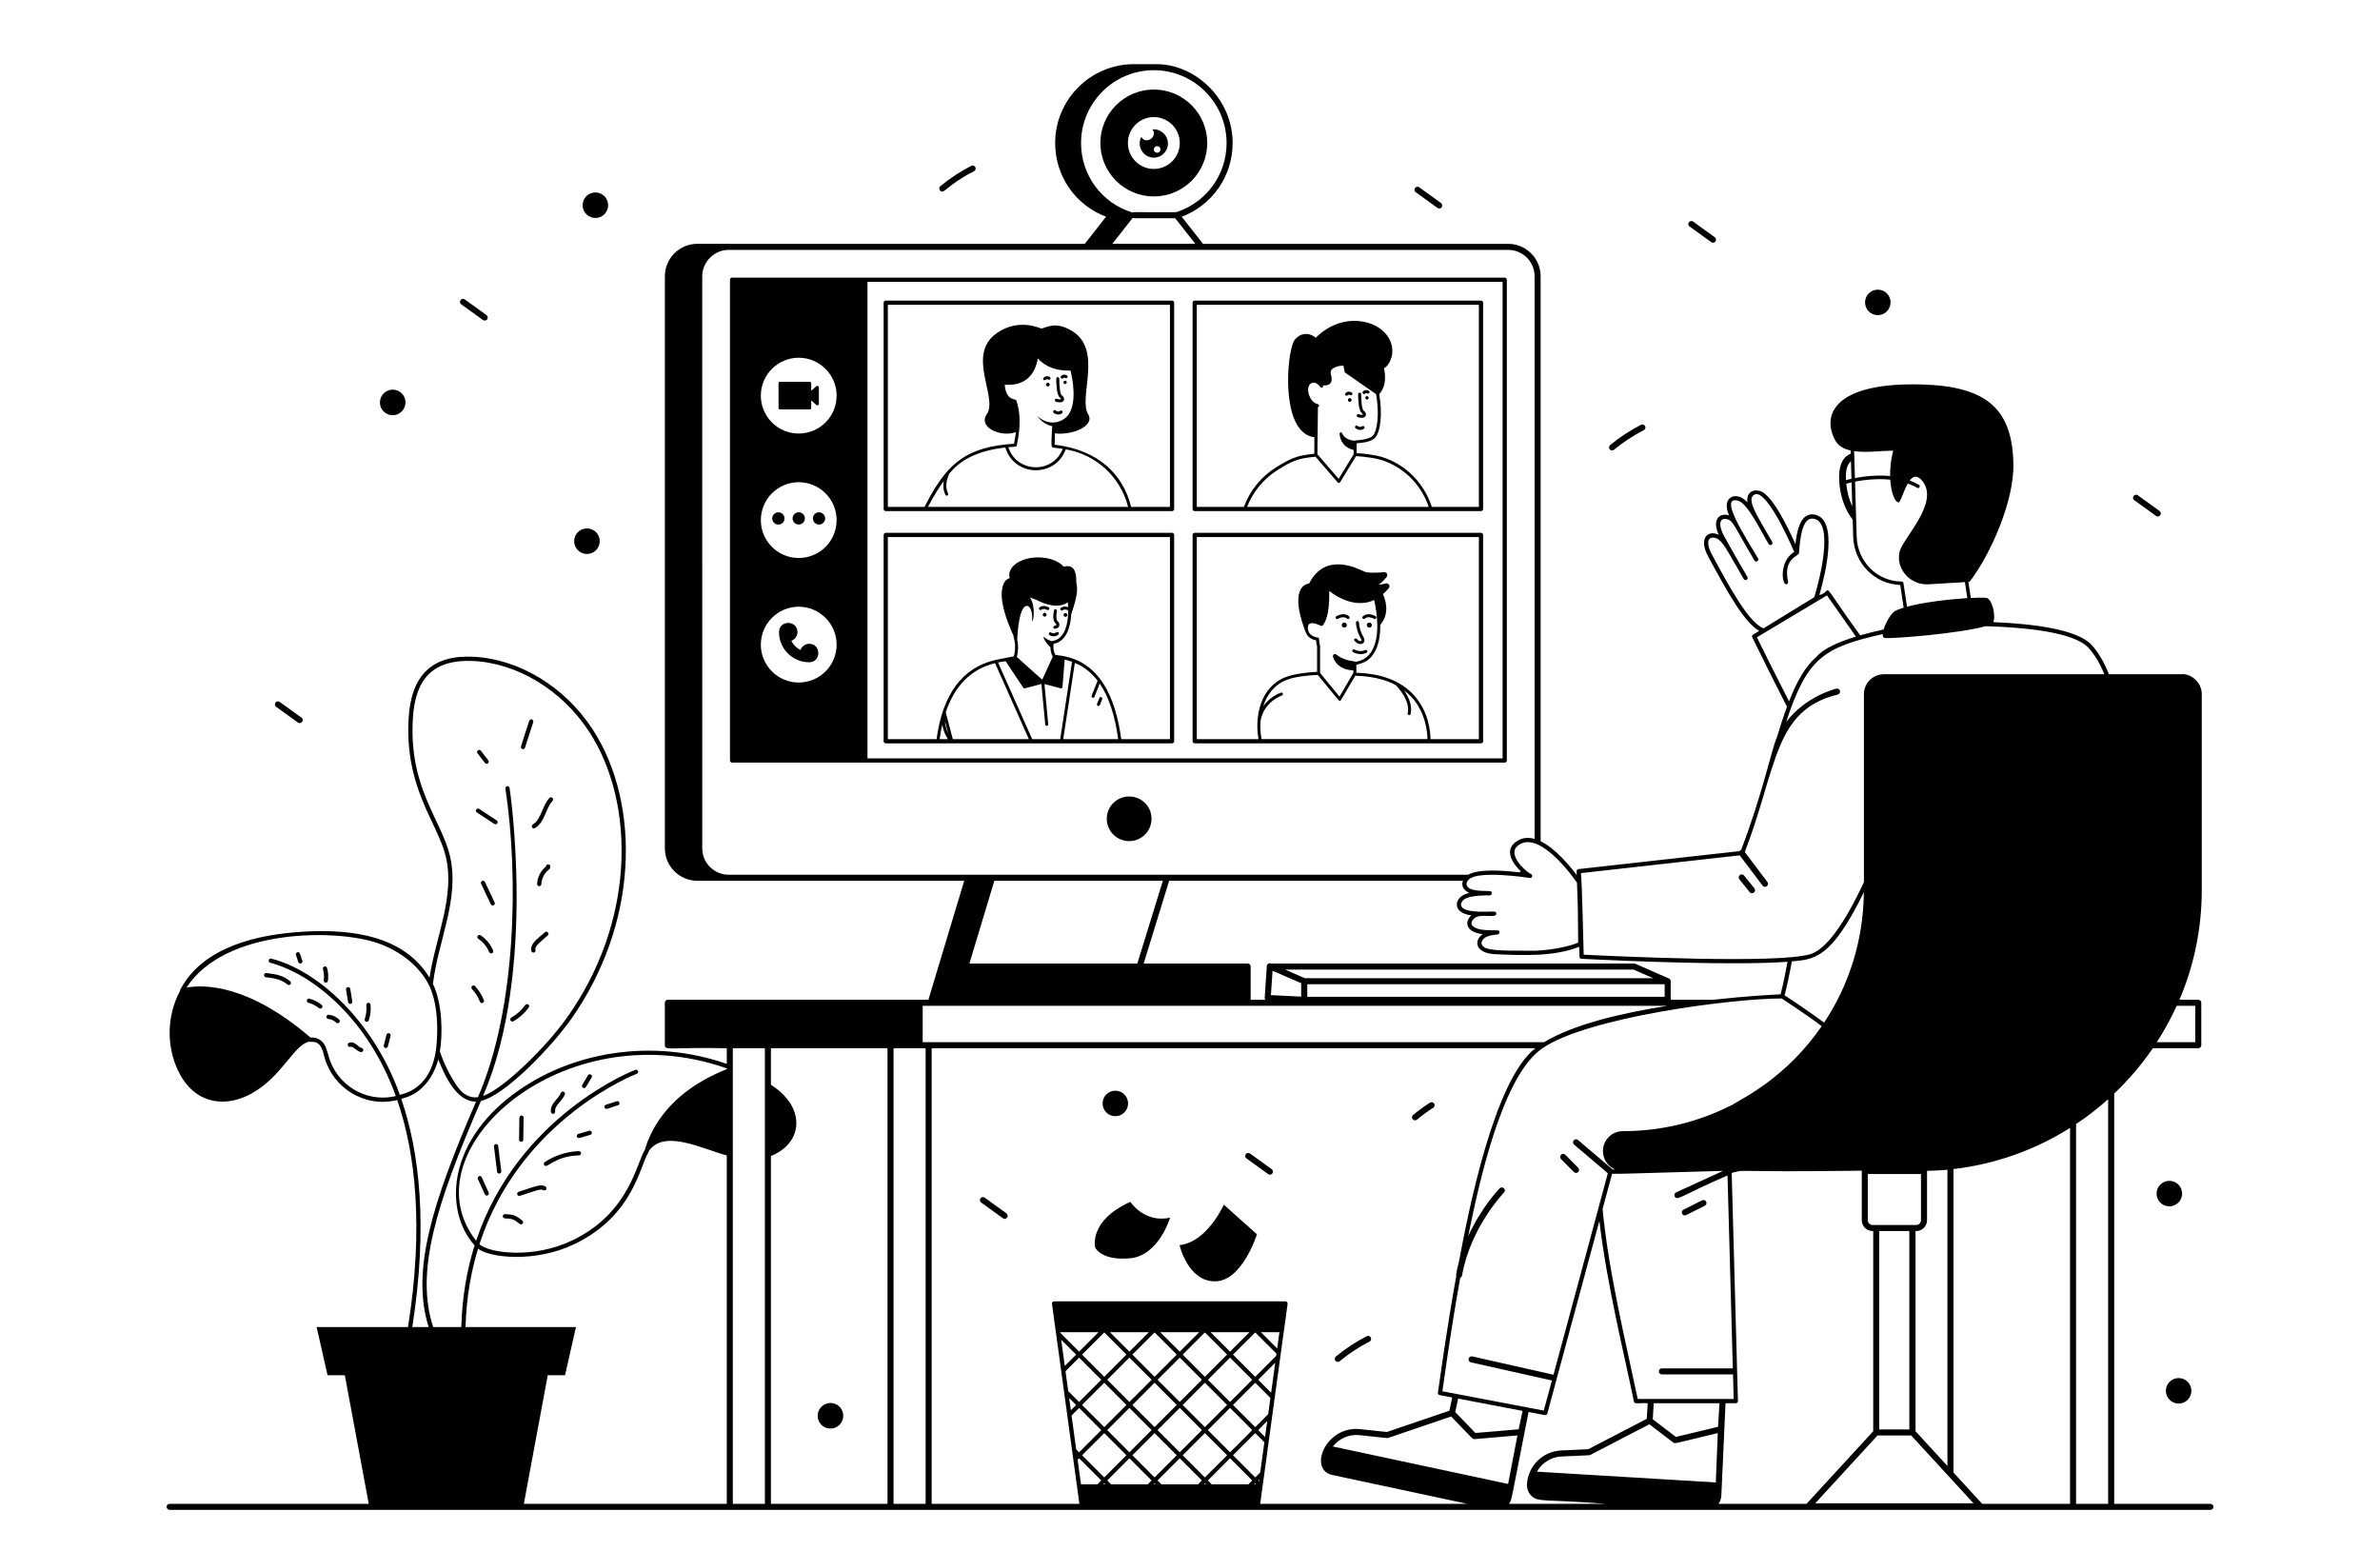 <?xml version="1.0" encoding="UTF-8"?><svg id="a" data-name="Layer 1" xmlns="http://www.w3.org/2000/svg" viewBox="0 0 5000 3258.71"><g id="b" data-name="Group Call"><g><path d="M1117.83,1737.89c1.24,2.1,3.95,2.8,6.08,1.55,21.12-12.53,22.42-41.81,36.87-57.14,1.68-1.78,1.6-4.6-.19-6.28-1.81-1.68-4.6-1.61-6.28.19-15.65,16.64-16.89,44.91-34.94,55.6-2.11,1.25-2.8,3.98-1.55,6.08Z" stroke-width="0"/><path d="M1152.7,1815.85c-2.37-.64-4.79.79-5.41,3.18l-.27,1.1c-11.12,8.87-18.05,22.48-18.62,36.74-.1,2.45,1.81,4.51,4.26,4.61h.17c2.38,0,4.34-1.87,4.44-4.26.48-11.95,6.74-23.81,16.33-30.95,1.85-1.38,1.71-3.26,2.29-5.02.62-2.37-.81-4.79-3.18-5.41Z" stroke-width="0"/><path d="M1144.92,1958.26c-13.23,11.66-32.36,23.83-28.58,39.38.5,2.03,2.3,3.38,4.31,3.38,2.93,0,4.98-2.72,4.31-5.49-2.01-8.26,8.42-15.21,25.83-30.61,1.83-1.62,2.02-4.42.4-6.27-1.64-1.83-4.45-2.02-6.27-.4Z" stroke-width="0"/><path d="M1103.64,2111.05c-7.78,10.79-17.98,19.95-29.48,26.47-2.13,1.21-2.87,3.93-1.67,6.06,1.19,2.09,3.87,2.88,6.06,1.67,12.61-7.16,23.77-17.19,32.31-29,1.42-1.99.98-4.77-1-6.21-1.99-1.4-4.77-.99-6.21,1Z" stroke-width="0"/><path d="M1008.25,2104.14c.91,2.35,3.56,3.39,5.75,2.53,2.28-.88,3.42-3.46,2.53-5.75-4.19-10.79-10.58-20.99-18.51-29.47-1.68-1.78-4.5-1.87-6.28-.21-1.78,1.67-1.88,4.48-.21,6.28,7.16,7.66,12.95,16.86,16.72,26.62Z" stroke-width="0"/><path d="M1009.65,1964.66c-2.01-1.34-4.78-.79-6.14,1.26-1.35,2.04-.79,4.79,1.26,6.14,10.16,6.71,18.3,16.64,22.89,27.92.94,2.3,3.56,3.35,5.79,2.44,2.27-.93,3.37-3.52,2.44-5.79-5.26-12.93-14.58-24.29-26.24-31.99Z" stroke-width="0"/><path d="M1018.72,1852.53c-1.05-2.24-3.75-3.15-5.91-2.12-2.22,1.05-3.17,3.69-2.12,5.91l20.42,43.16c1.05,2.25,3.73,3.14,5.91,2.12,2.22-1.05,3.17-3.7,2.12-5.91l-20.42-43.16Z" stroke-width="0"/><path d="M1038.67,1730.8c2.02,1.31,4.78.79,6.14-1.29,1.34-2.04.77-4.79-1.29-6.14l-36.88-24.14c-1.99-1.29-4.78-.77-6.14,1.29-1.34,2.04-.77,4.79,1.29,6.14l36.88,24.14Z" stroke-width="0"/><path d="M1018.81,1602.65c1.49,1.91,4.25,2.31,6.23.81,1.93-1.5,2.3-4.29.81-6.23l-15.63-20.34c-1.51-1.94-4.27-2.29-6.23-.81-1.93,1.5-2.3,4.29-.81,6.23l15.63,20.34Z" stroke-width="0"/><path d="M1097.29,1573.52c2.21.74,4.81-.46,5.59-2.86l17.41-53.84c.76-2.33-.52-4.83-2.86-5.59-2.3-.76-4.83.53-5.59,2.86l-17.41,53.84c-.76,2.33.52,4.83,2.86,5.59Z" stroke-width="0"/><path d="M1235.31,2258.72l-12.05,20.13c-1.26,2.09-.58,4.83,1.52,6.08,2,1.23,4.79.64,6.08-1.52l12.08-20.13c3.01-5.07-4.62-9.57-7.63-4.56Z" stroke-width="0"/><path d="M1184.06,2293.18c-2.25-.9-4.86.26-5.72,2.58-4.74,12.45-23.31,22.27-20.87,40.18.82,5.9,9.59,4.57,8.8-1.21-1.71-12.43,15.25-22.3,20.38-35.81.87-2.29-.28-4.86-2.58-5.72Z" stroke-width="0"/><path d="M1095.65,2343.32c-2.5-.51-4.47,2.27-4.51,4.72l-.68,45.91c-.04,2.45,1.92,4.47,4.37,4.5h.06c2.43,0,4.41-1.94,4.43-4.37l.69-46.59c.04-2.44-1.92-4.13-4.37-4.16Z" stroke-width="0"/><path d="M1041.62,2403.22c-2.43.31-4.16,2.51-3.87,4.96l6.55,53.1c.28,2.24,2.19,3.89,4.41,3.89.17,0,.36,0,.55-.02,2.43-.3,4.16-2.51,3.87-4.96l-6.55-53.1c-.3-2.42-2.45-4.26-4.96-3.87Z" stroke-width="0"/><path d="M1012.01,2472.96c-1.02-2.24-3.67-3.25-5.87-2.21-2.23,1-3.22,3.64-2.21,5.87l14.61,32.18c1.04,2.28,3.71,3.2,5.87,2.21,2.23-1,3.22-3.64,2.21-5.87l-14.61-32.18Z" stroke-width="0"/><path d="M1060.9,2550.4h-.17c-2.38,0-4.35,1.87-4.44,4.26-.1,2.45,1.82,4.52,4.26,4.61,15.64.6,19.04,1.85,31.19,11.6,1.86,1.5,4.68,1.25,6.24-.69,1.52-1.92,1.21-4.71-.69-6.24-13.61-10.88-18.79-12.86-36.4-13.53Z" stroke-width="0"/><path d="M1145.71,2492.18c-9.93-5.18-17.31-1.4-56.13,11.27-2.33.77-3.6,3.27-2.85,5.6.79,2.39,3.34,3.58,5.6,2.85,34.47-11.01,42.64-15.34,49.27-11.84,2.18,1.11,4.86.28,6-1.88,1.13-2.17.28-4.86-1.88-6Z" stroke-width="0"/><path d="M1216.09,2418.03c-25.22.87-50.67,9.07-71.64,23.1-2.04,1.36-2.59,4.13-1.23,6.16,6.16,9.28,19.77-18.57,73.17-20.39,2.45-.09,4.37-2.13,4.29-4.58-.09-2.45-2.17-4.05-4.58-4.29Z" stroke-width="0"/><path d="M1237.66,2375.29l-22.86,6.66c-2.35.68-3.7,3.15-3.02,5.5.7,2.43,3.27,3.7,5.5,3.02l22.88-6.66c2.35-.69,3.7-3.16,3.01-5.51-.68-2.34-3.11-3.7-5.51-3.01Z" stroke-width="0"/><path d="M1295.64,2313.26l-22.83,7.41c-2.34.76-3.62,3.26-2.86,5.59,2.32,7.2,11.74-.35,28.43-4.55,2.34-.76,3.62-3.26,2.86-5.59-.76-2.34-3.28-3.63-5.6-2.86Z" stroke-width="0"/><path d="M624.56,2000.31c-2.33.78-3.59,3.3-2.81,5.61l4.97,14.94c1.85,5.57,10.29,2.75,8.42-2.8-3.77-8.41-3.85-20.15-10.58-17.75Z" stroke-width="0"/><path d="M681.66,2030.18c-2.37.66-3.74,3.11-3.08,5.46,2.09,7.54,2.63,15.63,1.51,23.39-.35,2.43,1.34,4.68,3.77,5.03,2.62.31,4.7-1.48,5.03-3.77,1.28-8.97.67-18.32-1.76-27.03-.66-2.37-3.1-3.73-5.46-3.08Z" stroke-width="0"/><path d="M730.72,2073.48c-2.42.4-4.06,2.68-3.68,5.09l4.29,26.54c.36,2.18,2.24,3.73,4.39,3.73,2.77,0,4.81-2.48,4.39-5.14l-4.29-26.54c-.4-2.42-2.75-4.04-5.09-3.68Z" stroke-width="0"/><path d="M773.59,2106.43c-2.44.25-4.22,2.42-3.99,4.86.98,9.85-.17,19.98-3.33,29.32-.79,2.33.46,4.84,2.78,5.62,2.42.83,4.87-.54,5.62-2.77,3.57-10.53,4.87-21.95,3.78-33.04-.25-2.43-2.38-4.34-4.86-3.99Z" stroke-width="0"/><path d="M817.37,2170.38c-2.42-.64-4.79.83-5.4,3.2l-5.7,22.34c-.61,2.37.83,4.78,3.21,5.39,2.19.61,4.76-.71,5.39-3.21l5.7-22.31c.61-2.38-.83-4.79-3.2-5.4Z" stroke-width="0"/><path d="M736.53,2198.81c5.3-1.93,12.83,9.92,21.64,11.12,2.6.31,4.68-1.48,5-3.79.33-2.43-1.36-4.67-3.79-5-7.17-1-13.9-15.49-26.13-10.58-2.28.9-3.39,3.49-2.49,5.76.92,2.29,3.51,3.39,5.76,2.49Z" stroke-width="0"/><path d="M689.77,2140.37c6.14.59,12.2,3.43,16.6,7.76,1.75,1.71,4.56,1.69,6.28-.06,1.71-1.75,1.68-4.56-.06-6.28-5.9-5.8-13.7-9.44-21.95-10.26-2.7-.29-4.62,1.55-4.86,3.99-.24,2.44,1.55,4.61,3.99,4.86Z" stroke-width="0"/><path d="M647.85,2106.39c8.11,2.11,15.83,6.02,22.31,11.32,1.81,1.51,4.65,1.33,6.24-.62,1.56-1.9,1.28-4.7-.62-6.24-7.47-6.12-16.35-10.64-25.71-13.06-2.42-.64-4.79.83-5.41,3.18-.62,2.38.82,4.79,3.18,5.41Z" stroke-width="0"/><path d="M554.66,2047.84c-.28,2.43,1.45,4.63,3.89,4.93,17.23,2.04,32.19,4,45.3,15.29,1.85,1.57,4.65,1.39,6.27-.47,1.6-1.87,1.39-4.67-.47-6.27-14.73-12.65-30.82-15.08-50.06-17.37-2.34-.26-4.63,1.45-4.93,3.89Z" stroke-width="0"/><path d="M4643.66,3158.89h-202.08v-861.79c30.25-28.76,57.53-60.61,81.17-95.17h95.46c3.55,0,6.34-2.92,6.34-6.34v-89.18c0-3.43-2.79-6.34-6.34-6.34h-39.56c30.19-70.86,46.92-148.76,46.92-230.5v-411.39c0-27.13-25.8-44.84-44.4-41.74v-.13h-150.83c-9.51-24.61-21.44-45.41-36.15-61.53-30.31-32.99-123.61-44.49-206.68-47.92,6-13.63-2.65-49.69-14.7-50.97-6.5-.69-18.17-.59-32.47.12l-5.04-33.64,2.45-.15c46.46-61.03,93.05-170.94,92.07-245.67-1.52-114.94-53.18-164.5-189.51-168.82-187.96-5.96-213.7,64.49-184.71,117.42,6.52,11.9,18.23,18.1,32.37,21.2l.21,6.79c-3.17,1.14-6.09,2.79-8.63,4.82-13.57,10.78-18.4,31.59-14.72,63.3,3.04,25.62,12.56,52.01,27.4,70.15l1.01,36.03c1.65,55.44,44.91,99.58,98.82,101.36l7.2,47.61c-8.39,2.56-15.32,5.29-19.65,8.19-7.32,4.9-18.07,23.38-22.42,37.71-16,3.48-32.84,7.56-49.24,12.29-92.9-128.21-53.83-91.47-85.77-84.67,13.8-47.54,39.38-157.47-8.49-168.69-7.87-1.85-14.82-.52-20.73,3.89-13.28,9.92-18.55,34.04-20.99,58.05-14.95-33.67-48.96-104.25-74.26-111.66-16.72-4.91-29.14,4.48-26.69,23.6-16.42-17.14-32.24-14.93-39.03-6.6-6.02,7.41-5.78,19.59.42,33.99-.07-.02-.15-.07-.22-.09-20.17-5.85-36.08,9.3-21.29,41.16-22.34-11.44-42.92,6.93-23.01,44.07,45.44,84.8,77.8,140.18,108.03,157.66-7.26,5.36-17.68,7.57-14.67,13.61,14.97,30.45,41.86,85.12,72.94,145.63-7.24,19.63-14.21,41.25-21.22,64.24-10.44,22.39-29.72,117.82-75.2,236.78-2.05.43-2.71,1.18-3.62,2.37l-337.99,37.73c-2.28.25-3.93,2.28-3.93,4.57l.27,8c-14.96-19.96-44.85-56-75.88-71.05V580.32c0-37.55-30.57-68.12-68.12-68.12h-641.17l-44.77-56.96c64.36-24.27,106.99-85.37,106.99-154.79,0-94.04-79.21-165.68-159.96-165.68-10.23,0-49.71,0-47.44,0-91.21,0-165.42,74.34-165.42,165.68,0,69.52,42.63,130.66,106.94,154.76l-44.69,56.99h-748.08c-.05,0-.1-.03-.15-.03h-65.84c-37.55,0-68.12,30.57-68.12,68.12v1201.71c0,37.55,30.57,68.12,68.12,68.12h65.59c.1,0,.2.03.3.03h494.87l-75.25,249.91h-547.36c-3.42,0-6.34,2.92-6.34,6.34v89.18c0,12.04,14.46,3.75,130.15,6.34v32.86c-155.42-54.36-327.11-26.59-447.93,63.3-142.26,105.67-144.33,248.71-81.87,317.93-15.98,50.85-26.18,107.87-27.95,171.56h-59.1c-37.8-115.25,5.46-256.45,100.39-475.03,51.6-11.67,150.07-115.6,190.43-173.16,66.85-95.65,105.93-205.38,112.9-317.4,6.72-108.97-17.76-212.1-69.01-290.37-58.35-89.43-154.64-147.66-251.3-152.1-84.16-3.78-130.28,36.93-135.1,131.93-7.62,145.69,61.23,216.48,78.27,288.09,19.59,83.42-21.3,168.68-34.25,254.22-53.03-87.36-161.18-102.6-263.1-96.79-97.81,5.45-213.15,31.64-260.44,121.91-.45.84-.63,1.74-.55,2.61-30.31,55.78-28.31,125.19.81,177.02,35.72,63.26,98.76,67.6,151.34,37.42,62.81-35.8,87.41-101.59,118.99-107.74,3.79,1.58,18.24-4.52,26.64,14.37,0,.27,0,.39-.02.43.04-.22.69-1.56,5.98,18.98,17.82,62.77,83.14,105.7,152.52,88.76,37.58,109.62,56.25,263.32,22.8,476.15-.04.24.03.46.03.69h-192.18l22.95,101.18h36.31l50.23,270.14h-418.29c-3.51,0-6.34,2.84-6.34,6.34s2.84,6.34,6.34,6.34h4287.31c3.51,0,6.34-2.84,6.34-6.34s-2.84-6.34-6.34-6.34ZM4572.9,2112.75h38.97v76.49h-80.79c15.75-24.34,29.74-49.88,41.83-76.49ZM3888.4,969.01s.13,0,.13-.13l1.09,36.82c-5.14,1.13-9.07,2.13-11.55,2.8-1.05-19.85,2.47-33.14,10.33-39.5ZM3878.67,1015.93c1.93-.53,5.87-1.55,11.17-2.71l1.48,50.05c-7.2-15.18-11.01-30.81-12.65-47.33ZM945.21,1797.51c-17.89-75.08-85.7-141.79-78.02-285.68,4.58-89.91,45.79-126.51,125.84-123.43,93.87,4.31,187.37,61.02,244.33,148.04,50.11,76.75,74.08,177.98,67.49,284.92-6.85,110.49-45.41,218.7-111.38,312.96-45.18,64.79-135.85,153.17-178.63,167.79,113.06-261.68,56.32-643.1,55.73-646.93-.37-2.44-2.66-4.17-5.05-3.72-2.43.37-4.09,2.64-3.72,5.05,27.99,184.05,22.96,463.11-57.69,648.19-20.36,2.69-34.56-8.97-45.84-26.03-14.21-21.44-25.75-45.03-34.13-70.03,5.99-36.22,5.71-99.38-14.59-141.95,10.78-91.02,56.81-179.11,35.65-269.19ZM569.92,2013.71c-2.42-.66-4.78.84-5.39,3.21-.61,2.38.83,4.79,3.21,5.39,92.67,24.63,206.89,121.57,263.78,279.99-64.21,15.38-124.67-25.03-140.92-82.74-.37-3.81-6.6-20.18-6.6-20.93-6.36-14.32-19.07-20.3-31.59-19.16-130.53-112.14-223.65-111.63-260.56-105.04,80.86-124.59,314.54-123.3,401.25-93.49,63.48,21.87,103.22,66.75,114.68,104.91,10.46,29.4,12.12,69.73,9.89,100.85-5.51,104.98-75.14,111.18-77.59,113.17-57.23-159.9-176.45-263.02-270.17-286.16ZM866.18,2787.57c33.48-213.71,14.73-368.52-23.15-479.27,1.7-.49,3.3-.98,5.01-1.59v-.06c37.89-9.53,63.13-44.43,72.69-81.51,14.2,36.75,40.08,90.17,79.43,88.75-93.6,216.1-136.43,357.31-99.59,473.68h-34.39ZM1526.84,3158.89h-426.33l50.23-270.14h36.31l22.95-101.18h-232.02c1.72-60.94,11.34-115.61,26.33-164.6,24.3,19.02,119.45,30.15,202.22-9.52,125.18-59.88,137.81-165.87,156.03-193.58.25-.38.94-2.55,1.04-2.91,32.95-45,110.68-4,163.24,10.14v731.79ZM1526.84,2245.82c-36.15,14.46-67.49,32.35-93.37,53.66-38.56,31.71-66.6,72.94-78.78,116.07-17.7,27.77-32.55,132.62-151.97,189.78-83.2,40.08-175.47,26.57-195.53,8.33,85.5-263.29,327.52-356.91,330.54-358.04,2.3-.85,3.47-3.42,2.61-5.71-.87-2.29-3.44-3.42-5.71-2.61-3.05,1.14-246.16,95.13-334.31,358.97-147.45-187.35,180.74-483.52,526.51-362.1v1.65ZM1606.89,3158.89h-67.36v-956.96h67.36v956.96ZM1864.51,3158.89h-244.94v-730.65c24.48-9.26,48.21-29.68,52.65-58.99,4.26-27.83-8.9-62.74-52.65-90.58v-76.75h244.94v956.96ZM3895.76,965.33l-.38-14.33-.1-3.31c25.9,3.66,57.89-.96,82.12-1.06-5.05,18.6-6.84,37.06-6.53,53.4-28.48-2.8-55.76.67-73.95,4.18l-1.15-38.88ZM3998.77,1224.62c-.25-1.78-1.77-3.04-3.55-3.04h-1.14c-50.87-.76-91.97-42.24-93.49-94.38-.04-1.28-1.62-54.1-1.52-50.74l-1.92-64.74c17.88-3.46,45.53-7.02,74.02-4.13,1.65,27.04,9.18,46.62,17.17,47.69,4.28.57,10.35-23.4,19.59-39.59,6.78,2.45,13.4,5.35,19.63,9.08,4.2,2.46,7.89-3.81,3.76-6.29-6.17-3.69-12.67-6.58-19.29-9.09,7.23-9.47,16.17-12.74,27.36,1.95,34.95,45.87-42.36,119.88-48.73,147.65-8.42,36.75,23.17,70.66,60.8,68.41l76.52-4.58,5.05,33.59c-38.51,2.37-92.62,8.85-126.72,17.94l-7.52-49.72ZM3595.72,1163.47c-9.93-18.51-11.12-38.9,8.63-33.2,14.67,4.27,24.8,27.44,58.96,86.07,2.93,5.06,10.63.6,7.66-4.48-16.7-28.7-38.63-66.66-49.91-87.7-9.93-18.51-11.11-38.93,8.63-33.21,11.82,3.47,16.28,19.18,56.11,86.43,2.93,5.06,10.63.6,7.66-4.48-23.6-40.02-85.67-134.01-41.25-120.81,18.8,5.42,46.16,61.04,63.24,90.58,1.26,2.19,4.04,2.81,6.06,1.62,2.13-1.23,2.85-3.94,1.62-6.06-29.07-50.4-51.22-83.78-41.18-96.12,22.18-27.26,73.6,84.68,87.39,117.34-32.3,19.2-26.05,70.4-16.15,67.84,2.39-.53,3.88-2.92,3.33-5.31-11.17-49.11,22.28-53.48,22.87-60.11,1.53-17.32,3.4-58.06,18.88-69.61,3.75-2.82,8.16-3.59,13.38-2.37,40.58,9.49,12.04,124.8-.11,164.6-1.27.78-113.81,69.85-106.67,65.48-30.69-12.58-68.52-80.7-109.15-156.5ZM3691.01,1338.67c70.56-42.22,145.75-87.2,147.15-88.04l60.89,86.64c-36.28,11.04-69.01,25.37-83.34,42.88h-.13c-23.6,20.68-41.36,52.65-57.09,93.11-30.32-59.24-55.69-110.49-67.49-134.59ZM3317.6,1988.67l.72,21.07c.13,2.41,1.9,4.19,4.18,4.31,107.74,5.39,325.4,14.14,432.84,6.22-4.31,23.97-9.13,46.94-14.59,68.37-14.72.63-70.53,3.55-141.32,11.42h-89.53v-38.9c0-2.06-1.31-4.73-3.79-5.81l-70.4-30.87c-.81-.35-1.67-.53-2.55-.53h-762.78l-.14-.06c-1.9-.84-4.08-.68-5.82.4-1.77,1.07-2.9,2.94-3.04,4.99l-4.45,66.65c-.1,1.5.42,2.94,1.31,4.14h-30.77v-70.15c0-3.3-2.67-5.96-6.09-5.96h-218.7l53.53-173.79h617.16c-4.43,11.25,2.22,20.47,13.45,25.37-22.8,5.18-29.11,20.31-25.25,30.32,3.3,9.01,13.95,14.97,29.43,16.87-.13,0-.13.13-.13.13-15.39,14.33-10.51,35.63,24.1,39.33-8.02,5.34-13.82,15.32-10.4,24.61,3.81,10.4,17.38,16.75,37.17,17.63,57.06,2.24,123.3,5.65,175.87-15.75ZM3491.34,2887.08h149.44l1.4,51.63c-2.04,0-30.58,0-29.3,0h-172.27c-24.54-117.21-61.19-265.54-73.83-399.22l19.83-73.17c.37-.22.72-.48,1.04-.79,24.41.21-10.71.92,232.33-6.02l-98.64,45.15c-3.18,1.46-4.58,5.23-3.13,8.41,5.05,10.9,14.92-2.6,111.03-43.84l11.17,405.14h-149.06c-3.43,0-6.34,2.79-6.34,6.34s2.92,6.34,6.34,6.34ZM3409.39,2376.1c-23.22,0-41.86,18.65-41.86,41.86,0,17.38,10.53,32.22,25.5,38.56h-5.25c-.11-.11-.16-.26-.29-.36l-72.34-61.52c-2.68-2.27-6.68-1.96-8.94.72s-1.94,6.68.72,8.94l70.86,60.26c-.35,1.29-21.59,80.16-20.28,75.3l-93.87,347.84-170.75-38.44c-3.43-.63-6.85,1.4-7.61,4.82-.76,3.43,1.4,6.85,4.82,7.61l170.24,38.18-17.13,63.18c-53.25-10.15-134.26-25.59-212.99-40.6,2.76-17.51,15.7-117.25,37.5-238.36,1.87-.82,3.34-2.48,3.72-4.65,18.06-101.76,87.5-173.66,88.2-174.38,2.44-2.5,2.4-6.52-.1-8.97-2.48-2.43-6.49-2.4-8.97.1-2.12,2.17-38.69,40.16-66.13,100.46,22.76-111.62,71.29-337.41,156.1-394.75,95.26-65.37,399.25-104.53,502.48-104.53,1.3.91,54.73,35.53,84.1,58.23-74.93,108.25-162.45,149.04-187.11,164.79-.13,0-.25.13-.38.13-69.14,35.52-147.41,55.56-230.24,55.56ZM3198.68,2963.7l-8.24,38.65-90.81,7.75-42.39-43.92,6.07-28.35,135.35,25.88ZM3749.24,2090.8c5.58-22.33,10.66-46.3,15.1-71.29,47.05-4.37,82.83-5.02,151.33-145.43-.9,102.08-32.09,196.87-83.46,273.94-35.66-25.84-57.33-40.45-82.96-57.21ZM2699.87,2036.63h731.95l41.46,18.19h-731.95l-41.46-18.19ZM2733.66,2065.32v28.17l-63.65-3.17,3.41-51.21,60.24,26.21ZM2746.35,2067.5h750.86v26.31h-750.86v-26.31ZM2389.34,2023.95h-352.79l52.39-173.79h354.06l-53.66,173.79ZM3313.03,1854.13l1.72,50.67.77,75.25c-36.28,15.1-89.31,17-89.69,17-75.08,0-107.79.66-112.9-13.32-2.03-5.2,2.28-10.15,4.95-12.69,6.24-5.94,25.1-7.99,23.82-7.68,4.76,0,9.02-1.21,8.4-5.54-.8-5.62-3.73-2.58-29.05-4.16-21.44-.88-39.23-10.61-24.1-24.36,12.65-12.07,46.58,1,46.58-9.97,0-7.51-10.07-3.3-33.52-4.49v.23s-.07.01-.1.02l-.02-.12c-.25.13-.63.13-.89.25-5.44-1.08-34.11.3-39.2-12.43-1.9-5.08,2.28-10.02,4.95-12.56,10.3-9.94,49.27-9.34,50.54-9.5,12.07,2.19,10.41-10.3,4.19-8.81-7.08-1.4-42.72,2.37-48.13-12.39-1.66-4.47,1.59-9.68,4.95-12.56,20.08-18.59,119.08-4.22,128.17-2.59,4.74-.17,5.88-5.89,2.49-8.06-16.61-8.36-48.02-41.52-30.06-58.36,37.14-33.61,97.19,35.1,126.14,76.15ZM2511.16,512.16h-174.33l42.78-54.43c2.57,1.2-1.98.37,89.26.63l42.29,53.8ZM2271.13,300.44c0-84.36,68.63-152.99,152.86-152.99h.1c84.24.06,152.75,68.66,152.75,152.99,0,66.46-42.34,124.63-105.47,145.23-93.46.47-89.18-1.01-92.46,1.09-.38-.22-.68-.55-1.11-.68-63.81-20.04-106.69-78.65-106.69-145.63ZM1530.88,1837.47c-.05,0-.1-.03-.15-.03-30.39,0-55.44-24.72-55.44-55.44V580.29c0-29.59,24.78-55.4,55.48-55.4h1637.72c30.57,0,55.44,24.86,55.44,55.44v1181.92c-2.79-.89-5.58-1.4-8.37-1.78-13.07-1.65-24.74,2.03-34.63,11.04-18.38,16.46-3.99,42.04,14.33,58.99-1.27.76-2.54,1.4-3.8,1.9-31.84-3.81-85.63-7.86-107.19,5.07h-1553.38ZM1944.58,3158.89h-67.38v-956.96h67.38v956.96ZM1950.92,2189.21h-12.52v-76.46h1564.99c-96.16,15.1-198.4,39.07-259.42,76.49h-1292.88c-.06,0-.11-.03-.17-.03ZM2305.39,3117.97h-34.41l-7.07-51.63,3.1-3.1,46.56,46.56-8.17,8.17ZM2681.68,2843.52l-.61,4.45-44.03,44.15-46.68-46.69,46.68-46.56,44.64,44.64ZM2648.97,2798.37h38.9l-4.68,34.21-34.21-34.21ZM2577.93,2951.24l-46.68,46.56-46.56-46.56,46.56-46.68,46.68,46.68ZM2537.59,2898.34l46.56-46.56,46.56,46.56-46.56,46.56-46.56-46.56ZM2478.47,2944.89l-46.68-46.56,46.68-46.56,46.56,46.56-46.56,46.56ZM2472.13,2951.24l-46.56,46.56-46.56-46.56,46.56-46.68,46.56,46.68ZM2372.67,2944.89l-46.56-46.56,46.56-46.56,46.68,46.56-46.68,46.56ZM2366.46,2951.24l-46.56,46.56-46.68-46.56,46.68-46.68,46.56,46.68ZM2366.46,3056.91l-46.56,46.56-46.68-46.56,46.68-46.56,46.56,46.56ZM2326.12,3004.01l46.56-46.56,46.68,46.56-46.68,46.69-46.56-46.69ZM2425.57,3010.35l46.56,46.56-46.56,46.56-46.56-46.56,46.56-46.56ZM2431.79,3004.01l46.68-46.56,46.56,46.56-46.56,46.69-46.68-46.69ZM2531.24,3010.35l46.68,46.56-46.68,46.56-46.56-46.56,46.56-46.56ZM2537.59,3004.01l46.56-46.56,46.56,46.56-46.56,46.69-46.56-46.69ZM2637.04,3010.35l19.17,19.17-8.69,63.47-10.48,10.48-46.68-46.56,46.68-46.56ZM2643.26,3004.01l19.06-19.05-4.59,33.52-14.47-14.47ZM2637.04,2997.79l-46.68-46.56,46.68-46.68,31.91,31.91-4.67,34.09-27.24,27.24ZM2643.26,2898.34l35.82-35.82-8.63,63.02-27.19-27.2ZM2584.14,2839.22l-40.85-40.85h81.7l-40.85,40.85ZM2577.93,2845.44l-46.68,46.69-46.56-46.69,46.56-46.56,46.68,46.56ZM2478.47,2839.22l-40.96-40.85h81.81l-40.85,40.85ZM2472.13,2845.44l-46.56,46.69-46.56-46.69,46.56-46.56,46.56,46.56ZM2372.67,2839.22l-40.85-40.85h81.81l-40.96,40.85ZM2366.46,2845.44l-46.56,46.69-46.68-46.69,46.68-46.56,46.56,46.56ZM2267,2839.22l-39.63-39.63-.17-1.22h80.64l-40.85,40.85ZM2260.79,2845.44l-23.87,23.87-7.56-55.18,31.42,31.31ZM2267,2851.78l46.56,46.56-46.56,46.56-22.86-22.86-5.71-41.68,28.57-28.57ZM2260.79,2951.24l-11.13,11.04-3.52-25.69,14.65,14.65ZM2267,2957.45l46.56,46.56-46.56,46.69-6.07-6.07-9.77-71.33,15.84-15.84ZM2317.95,3117.97l1.95-1.95,1.95,1.95h-3.9ZM2411.17,3117.97h-76.88l-8.17-8.17,46.56-46.56,46.68,46.56-8.19,8.17ZM2423.63,3117.97l1.95-1.95,1.95,1.95h-3.9ZM2516.86,3117.97h-76.88l-8.19-8.17,46.68-46.56,46.56,46.56-8.17,8.17ZM2529.29,3117.97l1.95-1.95,1.96,1.95h-3.91ZM2622.53,3117.97h-76.78l-8.17-8.17,46.56-46.68,46.56,46.68-8.17,8.17ZM2635.09,3117.97l1.96-1.95,1.95,1.95h-3.91ZM2644.98,3111.53l-1.72-1.72,2.27-2.27-.55,3.99ZM2647.45,3158.89l49.87-364.14c.02-.07.09-.11.1-.19l7.61-55.82c.29-2.91-2.01-5.08-4.44-5.08h-486.11c-2.48,0-4.72,2.2-4.44,5.08l7.61,55.82c.01.07.09.11.1.18l49.87,364.15h-310.37v-956.96h1268.32c-86.56,66.41-140.52,341.51-160.89,449.9-1.02,3.87-6.74,25.1-5.31,28.78-18.97,104.98-29.89,185.54-38.55,244.78-.38,2.41,1.27,4.57,3.55,5.08l26.51,5.07-5.96,27.76-131.33,44.71-56.13-5.98c-72.56-7.71-110.01,85.25-58.23,96.33l283.19,60.53h-434.99ZM2800.08,3038.46c12.99-16.52,33.7-26.14,56.05-23.82,59.92,6.19,57.8,6.67,60.23,5.83l132.22-45.02c47.46,48.85,44.5,47.26,48.29,47.42.11,0,.21.06.32.06h.14c.12,0,.25.06.37.05l90.21-7.69-19.62,101.86-368.21-78.7ZM3170.01,3158.89c6.29-8.53,2.14,4.84,41.24-192.91l34.38,6.6h.76c2.03,0,3.81-1.27,4.31-3.3.35-1.29,22.31-82.76,20.93-77.64v-.13l88.42-327.04c15.08,130.37,50.82,274.01,72.56,379.56,1.16,6.16,8.9,2.48,28.92,3.55l-1.94,32.78-123.11,63.88-56.4,2.5c-38.84,1.73-69.89,32.31-72.22,71.12-.5,8.28,2.25,16.24,7.76,22.45,14.84,16.75,24.86,7.78,157.44,18.57h-203.04ZM3175.84,3145.05c.04-.2.06-.32.09-.47-.03.15-.06.31-.09.47ZM3604.65,3113.95l-375.83-22.58c10.39-18.31,29.44-30.96,51.83-31.96,60.08-2.86,58.21-2.09,60.44-3.27l123.97-64.33c5.17,3.95-18.73-14.3,50.57,38.59,3.48,2.52,2.35,1.59,93.16-20.09l-4.14,103.64ZM3520.77,3018.37l-25.79-19.66-22.79-17.41,2.03-33.7h138.15l-3.04,49.54-88.55,21.24ZM3610.26,3158.89c5.81-7.89,5.59-15.12,5.99-17.16.02-.43.04-.76.05-1.09,0,.05,0,.1,0,.15.27-5.94,1.86-41.09,8.76-193.21,21.52-.46,22.42,1.05,24.86-1.39.76-.89,1.27-2.03,1.27-3.17-.04-1.3-2.03-71.64-1.9-67.23l-11.26-411.08c.32-.34.52-.75.77-1.14,34.4-8.32-17.04-.59,272.61-4.46-.03.25-.15.46-.15.72v103.26c0,12.56,10.27,22.83,22.83,22.83h1.23v420.58l-140.06,152.39h-184.98ZM3616.35,3139.54c.06-1.31.04-.86,0,0h0ZM4048.31,2459.5c14.44-.31,28.77-1.05,42.94-2.39v622.29l-67.04-72.98v-420.5h1.46c12.56,0,22.71-10.27,22.71-22.83v-103.26c0-.12-.06-.21-.06-.33ZM4035.68,2563.09c0,5.58-4.44,10.15-10.02,10.15-2.13,0-93.51,0-91.59,0-5.58,0-10.15-4.57-10.15-10.15v-96.92c1.94,0,114.43,0,111.76,0v96.92ZM4011.2,2585.92v416.72h-63.21v-416.72h63.21ZM3813.43,3157.92l130.89-142.56h70.84c1.18,1.28,139.75,152.06,131.01,142.56h-332.74ZM4348.82,3158.89h-184.58l-60.3-65.67v-637.5c89.16-10.37,172.3-40.7,244.88-86.41v789.59ZM3954.75,1416.43c-21.69,1.52-38.95,19.66-38.95,41.74v394.82c-41.79,89.68-80.51,141.79-112.9,151.42-68.29,20.38-404.22,4.46-475.84,1.01,0,.04,0,.05,0,0h0c-.79-28.08-3.54-154.33-5.83-171.38l333.69-37.3,47.99,63.59c5.06,6.71,15.18-.95,10.13-7.63l-47.48-62.91c68.9-179.75,60.35-297.61,195.22-330.89,3.41-.81,5.53-4.21,4.72-7.62-.79-3.39-4.08-5.54-7.62-4.73-3.27.77-64.16,15.89-105.46,70.01,44.04-134.12,77.83-156.52,202.81-184.61-.24,4.74,1.12,7.96,4.84,8.26,19.76,1.58,156.29-9.59,211.62-24.9,85.04,2.55,185.92,12.76,215.88,45.55,13.45,14.59,24.36,33.36,33.24,55.44-498.13,0-464.49-.07-466.07.13ZM4428.89,3158.89h-67.39v-797.73c23.72-15.8,46.24-33.26,67.39-52.23v849.96Z" stroke-width="0"/><path d="M3327.06,2005.43h0q-.03-1.27,0,0Z" stroke-width="0"/><path d="M3616.29,3140.8c-.02.49-.04.8-.04.94,0,.03,0,.05,0,.09h0c0,.22.02-.33.05-1.02Z" stroke-width="0"/><path d="M3214.46,1844.39c-.07,0-.1.06-.17.06,1.11.15,1.09.11.17-.06Z" stroke-width="0"/><path d="M3176.13,3143.58s0,.04,0,.05c0-.05.01-.07,0-.05Z" stroke-width="0"/><path d="M676,2202.99s0,.03,0,0h0Z" stroke-width="0"/><path d="M3279.55,2425.73c-2.49,2.47-2.51,6.48-.05,8.97l27.03,27.29c2.46,2.48,6.47,2.52,8.97.05,2.49-2.47,2.51-6.48.05-8.97l-27.03-27.29c-2.45-2.49-6.47-2.51-8.97-.05Z" stroke-width="0"/><path d="M3542.35,2552.38l39.21-19.68c3.12-1.57,4.39-5.39,2.82-8.52-1.59-3.15-5.43-4.4-8.52-2.82l-39.21,19.68c-3.12,1.57-4.39,5.39-2.82,8.52,1.59,3.16,5.43,4.37,8.52,2.82Z" stroke-width="0"/><path d="M3664.03,1839.13c-2.19-2.74-6.18-3.15-8.92-.97-2.73,2.19-3.16,6.18-.97,8.92l21.54,26.82c5.23,6.53,15.15-1.38,9.89-7.95l-21.54-26.82Z" stroke-width="0"/><path d="M3165.59,1597.48v-1009.9c0-2.45-1.98-4.43-4.43-4.43h-1623.14c-2.45,0-4.44,1.98-4.44,4.43v.03s-.01.04-.01.07v1009.78c0,1.5.75,2.71,1.83,3.51.74.56,1.62.95,2.62.95h1623.14c2.45,0,4.43-1.98,4.43-4.43ZM1677.93,1433.68c-43.89,0-79.54-35.65-79.54-79.54s35.65-79.67,79.54-79.67,79.67,35.65,79.67,79.67-35.65,79.54-79.67,79.54ZM1677.93,1172.11c-43.89,0-79.54-35.65-79.54-79.54s35.65-79.67,79.54-79.67,79.67,35.65,79.67,79.67-35.65,79.54-79.67,79.54ZM1677.93,910.65c-43.89,0-79.54-35.65-79.54-79.54s35.65-79.66,79.54-79.66,79.67,35.65,79.67,79.66-35.65,79.54-79.67,79.54ZM3156.72,1593.04h-1334.31v-1001.03h1334.31v1001.03Z" stroke-width="0"/><path d="M2372.17,1673.09c-26.05,0-47.01,20.95-47.01,46.72s20.95,47.01,47.01,47.01,47.01-20.96,47.01-47.01-20.96-46.72-47.01-46.72Z" stroke-width="0"/><path d="M1860.82,1073.63h601.49c2.45,0,4.44-1.98,4.44-4.44v-433.34c0-2.45-1.98-4.43-4.44-4.43h-601.49c-2.45,0-4.43,1.98-4.43,4.43v433.34c0,2.45,1.98,4.44,4.43,4.44ZM1949.47,1064.76c12.46-23.98,24.97-42.94,33.22-54.54-1.56,8.64-1.62,19.05,3.44,29.17.79,1.59,2.7,2.2,4.25,1.42,1.57-.78,2.21-2.69,1.42-4.25-8.68-17.35.19-36.99,2.45-41.47,24.49-30.92,63.12-48.96,117.84-55.05,18.36,61.59,104.67,64.46,126.8,3.82,64.16,10.91,114.96,57.83,131.05,120.9h-420.48ZM2135.05,840.95c-1.47-4.17-21.06,2.39-24.29-32.61,3.26-.96,58.55,9.02,69.47-55.33,18.67,19.83,42.13,26.12,68.83,25.46,3.79,15.49,14.36,66.76-4.57,92.79-10.87,14.95-39.57,26.7-65.94,2.03,3.11,4.37,14.89,18.95,32.01,21.83-2.8,42.98-1.63,44.64,1.73,45,6.22.69,12.92,1.59,20.39,2.73-20.65,53.43-97.08,50.7-114.33-3.47,5.08-.47,10.02-.83,14.74-1.08,1.42-.09,2.63-1.1,2.92-2.5,8.37-38.69,8.06-68.83-.95-94.86ZM1865.25,640.28h592.62v424.47h-81.56c-16.45-67.15-67.71-119.57-160.55-130.61-.07-8.2.07-16.12.33-23.84,35.52,4.65,85-15.36,69.98-39.99-21.31-34.89,31.46-134.85-33.49-174.81-35.77-21.95-53.91-6.72-64.95-5.46-24.86-9.64-59.37-14.08-93.75,9.9-64.95,45.54,3.68,135.48-20.81,170.37-19.22,27.42,30.37,49.06,61.23,37.34-.9,7.75-2.21,15.87-4.01,24.46-5.25.31-10.74.76-16.38,1.33-.04,0-.07.06-.11.06-92.18,9.47-128.88,47.84-171.49,131.25h-77.07v-424.47Z" stroke-width="0"/><path d="M2509.87,1073.63h601.49c2.45,0,4.44-1.98,4.44-4.44v-433.34c0-2.45-1.98-4.43-4.44-4.43h-601.49c-2.45,0-4.43,1.98-4.43,4.43v433.34c0,2.45,1.98,4.44,4.43,4.44ZM2619.89,1064.76c12.54-32.03,35.24-59.46,64.52-77.73,31.54-19.52,42.36-24.15,79.29-27.66l46.68,54.04c1.46,1.47,3.99,1.39,5.07-.51l33.36-54.8c19.47,1.34,44.6,4,62.54,11.42,42.7,16.71,75.15,51.22,90.19,95.24h-381.66ZM2779.17,809.42c5.2.63,10.91.13,14.59-3.17,4.31-4.06,5.07-10.78,2.16-20.3-1.27-4.31.13-8.88,3.55-11.42,4.92-3.5,12.36-6.7,22.93-6.24l2.68,13.88,65.84,45.74c2.35,13.32,3.57,26.67,3.57,38.84,0,23.34-4.06,42.37-10.78,48.97-9.13,8.8-35.16,8.63-38.02,9.99-4.39-.23-20.39-2.03-26.28-15.92-1.12-2.61-5.09-1.8-5.09,1.01,0,.87.24,27.65,29.43,34.41,0,1.28,0,10.48,0,9.2-.78,1.27-33.55,54.92-31.46,51.5-1.11-1.28-47.53-55.1-44.65-51.76,0-1.9.85-74.12,1.14-98.82,1.14-.25,2.16-1.27,2.41-2.54.25-1.65-.76-3.3-2.28-3.55-1.27-1.27-12.59-1.47-18.79-19.6-7.71-22.26,9.08-35.96,23.99-16.56,1.02,1.4,3.04,1.65,4.44.51,1.27-1.01,1.65-2.79.63-4.19ZM2514.3,640.28h592.62v424.47h-98.82c-16.69-50.86-55.6-89.68-105.38-105.01-13.7-3.81-32.22-6.6-52.65-7.99v-20.42c19.54-1.52,32.09-5.2,38.06-11.04,12.54-12.19,16.49-52.59,9.4-92.61,15.56-16.7,13.12-40.44,9.98-53.77,4.69-3.16,8.84-7.44,11.96-13.46,7.99-15.6,7.48-33.74-1.4-49.6-12.05-21.06-36.79-34.89-66.22-36.66-48.08-2.92-79.67,27.02-87.41,35.27-3.55-2.79-11.03-7.86-20.55-7.99h-.13c-7.99,0-15.35,3.55-22.2,10.27-13.96,13.96-24.48,110.75-3.81,165.42,9.64,25.06,24.25,38.87,43.51,41.3v34.68c-36.48,3.88-47.58,8.31-80.3,28.54-31.17,19.27-54.99,48.67-67.77,83.06h-98.91v-424.47Z" stroke-width="0"/><path d="M1860.82,1561.48h601.49c2.45,0,4.44-1.98,4.44-4.43v-433.36c0-2.45-1.98-4.43-4.44-4.43h-601.49c-2.45,0-4.43,1.98-4.43,4.43v433.36c0,2.45,1.98,4.43,4.43,4.43ZM1974.07,1552.61c1.45-10.64,3.26-20.77,5.46-30.39,1.47,8.86,4.81,19.28,11.75,30.39h-17.21ZM1985.09,1514.5l6.9,26.16c-4.65-9.89-6.43-18.92-6.9-26.16ZM2001.71,1552.61l-14.87-56.33c18.89-56.28,53.53-90.92,103.58-103.27l71.06,159.61h-159.76ZM2168.45,1552.61l-71.75-161c1.53-.31,8.54-1.83,15.97-2.71l37.17,55.82c.75,1.12,2.41,1.52,3.17,1.14l34.82-9.14,8,85.23c.41,4.19,6.71,3.62,6.32-.59l-7.93-84.45,34.02,8.96c1.47.49,3.46-.44,3.81-2.54l4.7-57.85c4.49,1.09,9.63,2.66,15.34,4.77l-24.79,162.36h-58.83ZM2137.04,1343.08c.85-18.45,4.37-65.05,18.29-70.07,7.18-2.59,13.57,8.22,13.16,27.55-.38,17.65,10.14-23.3-4.63-45.57,3.1,1.36,7.25,2.96,12.2,4.53,18.17,9.55,47.01,20.08,67.31,5.62.33,3.33.63,6.68.76,10.15-9.93-3.41-15.45,1.65-15.7,1.9-1.23,1.2-1.25,3.13-.07,4.4s3.13,1.34,4.46.19c.16-.13,3.84-3.12,11.33.36-.05,10.69-1.03,21.48-3.48,31.04-8.23,33.44-29.01,32.62-31.28,33.63-3.3-.97-9.38-3.25-15.76-8.29-.75-.58-1.78.21-1.38,1.09.28.64,6.52,14.2,14.49,19.43.03,8.06,1.81,14.08,4.87,20.55-.59,1.28-22.66,49.43-22.07,48.15l-53.41-47.7c3.44-12.2,3.59-24.93.91-36.94ZM2233.67,1552.61l24.41-160.05c19.64,7.91,35.37,21.07,47.81,37.3l-12.58,31.58c-.64,1.64.15,3.47,1.77,4.13,1.68.65,3.49-.18,4.13-1.77l11.1-27.87c19.09,27.79,32.11,66.75,38.77,116.68h-115.4ZM1865.25,1128.12h592.62v424.49h-102.34c-11.8-88.02-45.81-167.3-133.77-176.26-1.27-.29-6.41-1.45-5.14-1.16-2.96-6.79-4.32-12.99-3.23-22.82,26.64-4.81,35.7-34.77,37.04-61.78,7.86-24.58,15.96-47.14,10.67-66.92.42-12.49-1.59-24.82-7.14-30.2-5.2-5.03-12.13-5.01-19.12-3.04-10.3-11.62-30.31-19.59-53.57-19.59-33.69,0-60.99,16.53-60.99,36.99,0,2.23.46,4.38,1.08,6.5-9.02,2.95-14.77,10.35-16.6,27.02-3.17,28.86,13.85,70.97,24.3,93.54.18,1.42.44,2.86.6,4.28,3.92,12.98,3.96,26.66.08,39.57-34.21,6.99-28.23,5.13-38.27,7.49-69.54,15.88-111.15,71.92-123.86,166.37h-102.37v-424.49Z" stroke-width="0"/><path d="M2509.87,1561.48h601.49c2.45,0,4.44-1.98,4.44-4.43v-433.36c0-2.45-1.98-4.43-4.44-4.43h-601.49c-2.45,0-4.43,1.98-4.43,4.43v433.36c0,2.45,1.98,4.43,4.43,4.43ZM2650.34,1552.61c-2.31-12.47-3.11-25.65-2.19-38.67.05-.14.19-.22.22-.38,7.04-39.75,44.21-52.45,44.59-52.58,1.66-.55,2.56-2.34,2.02-4-.53-1.66-2.27-2.59-4-2.02-1.23.4-22.74,7.76-37.19,28.8,7.81-24.66,23.57-45.72,49.65-55.66,17.13-6.6,41.36-9.39,64.95-10.4l43.76,53.15c1.18,1.77,3.87,1.73,5.08-.38l29.94-51c3.71.74,46.21-.99,84.98,19.46,4.49,4.57,31.24,33.15,25.17,59.23-.95,4.09,5.23,5.53,6.17,1.44,4.22-18.17-4.95-36.65-13.85-49.41,5.59,4.26,10.91,8.8,15.63,13.93,30.41,33.11,33.45,75.34,33.6,88.48h-348.53ZM2792.5,1241.16s47.09,41.12,94.45,19.21c2.66,11.83,6.25,31.42,6.51,52.17.25,20.42-2.79,41.86-13.07,57.34-7.36,11.03-18.14,17.89-31.84,20.3-2.91-1.74-23.24-.91-41.36-15.35-1.4-1.14-3.3-1.14-4.82-.38-1.52,1.02-2.28,2.67-2.03,4.44.13.25,5.33,27.91,42.75,29.3,0,1.28,0,6.86,0,5.58-1.04,1.78-30.94,52.82-29.05,49.6-1.04-1.27-43.41-53.14-40.72-49.85,0-1.57,0-57.7,0-56.32,0-.25-.13-.63-.13-.89-1.27-4.06-1.9-8.63-2.03-14.08-.13-1.65-1.27-2.92-2.92-3.04-.89-.13-21.31-2.16-20.55-21.44.25-3.93,1.4-6.34,3.68-7.61,6.09-3.42,19.41,2.16,23.6,4.44,1.14.63,2.54.51,3.55-.38.55-.41.87-1.01,1.03-1.68,3.53-3.86,14.24-19.86,12.94-71.35ZM2514.3,1128.12h592.62v424.49h-101.74c-.05-14.07-2.95-57.63-35.22-92.79-27.02-29.43-67.61-45.16-120.51-46.56,0-1.28,0-18.02,0-16.75,10.78-3.56,23.84-4.45,36.28-23.21,11.04-16.62,14.21-39.2,13.96-60.76,20.81-24.1,10.93-53.11,5.7-64.51,3.52-3.16,7.9-7.41,12.18-12.42,4.04-4.73-.68-11.73-6.64-9.95-4.38,1.3-9.3,2.22-14.54,2.27,0,0,6.77-3.55,16.74-15.93,3.43-4.26,0-10.59-5.45-10.09-13.76,1.25-33.96,2.24-42.29-1.54-13.18-5.99-81.12-41.9-115.3,25.45,0,0-44.35.93-8.84,97.73,1.45,1.96,3.13,17.6,23.7,21.61.25,4.57.89,8.75,2.03,12.43v53.66c-23.72,1.14-48.08,4.31-65.84,11.03-52.12,19.87-66,80.38-57.23,130.34h-129.62v-424.49Z" stroke-width="0"/><path d="M1715.16,811.19l-10.98,9.68v-15.78c0-1.71-1.39-3.1-3.1-3.1h-62.4c-1.71,0-3.1,1.39-3.1,3.1v51.87c0,1.71,1.39,3.1,3.1,3.1h62.4c1.71,0,3.1-1.39,3.1-3.1v-15.85l10.97,9.72c2,1.77,5.15.35,5.15-2.32v-34.98c0-2.67-3.15-4.09-5.15-2.33Z" stroke-width="0"/><circle cx="1635.23" cy="1089.01" r="12.9" transform="translate(3.34 2183.02) rotate(-67.5)" stroke-width="0"/><circle cx="1677.94" cy="1089.01" r="12.9" transform="translate(-152.77 282.84) rotate(-9.22)" stroke-width="0"/><path d="M1720.66,1076.11c-7.08,0-12.9,5.71-12.9,12.9s5.82,12.9,12.9,12.9,12.9-5.82,12.9-12.9-5.71-12.9-12.9-12.9Z" stroke-width="0"/><path d="M1699.97,1352.37c-8.47,0-15.58,5.35-18.23,12.88-8.41-4-15.23-10.88-19.35-19.29,7.53-2.59,12.94-9.76,12.94-18.23,0-25.53-38.75-25.66-38.75,0,0,34.99,28.35,63.4,63.34,63.4h.06c25.69,0,25.49-38.75,0-38.75Z" stroke-width="0"/><path d="M2233.52,794.47c2.02-1.9,4-.93,4.58-.58,1.46.9,3.41.51,4.35-.97.95-1.46.53-3.43-.94-4.39-2.24-1.46-7.73-3.04-12.33,1.3-1.28,1.2-1.34,3.21-.15,4.48,1.23,1.3,3.23,1.32,4.48.15Z" stroke-width="0"/><path d="M2237.52,799.73c-1.95.02-3.51,1.65-3.49,3.56.02,1.96,1.61,3.51,3.56,3.49,1.96-.02,3.51-1.61,3.49-3.56-.02-1.92-1.61-3.51-3.56-3.49Z" stroke-width="0"/><path d="M2218.2,843.77c17.96,5.78,21.64-7.32,12.28-13.5-3.18-2.11-5.22-19.7-5.12-34.79.01-1.76-1.4-3.18-3.15-3.2h-.02c-1.75,0-3.16,1.41-3.17,3.15-.05,8.14.37,35.08,7.95,40.13,1.86,1.23,2.22,2.43,2.14,2.64-.2.45-2.9,1.5-8.98-.47-1.66-.48-3.44.38-3.99,2.06-.53,1.66.38,3.44,2.06,3.99Z" stroke-width="0"/><path d="M2202.15,797.3c1.44.93,3.39.51,4.35-.94.97-1.47.55-3.43-.92-4.39-7.25-4.76-17.12,1.74-13.29,5.85,3.1,3.28,5.51-3.09,9.86-.52Z" stroke-width="0"/><path d="M2201.36,803.96c-2.14.02-3.84,1.8-3.82,3.9.02,2.14,1.76,3.84,3.9,3.82,2.14-.02,3.84-1.76,3.82-3.9-.02-2.1-1.76-3.84-3.9-3.82Z" stroke-width="0"/><path d="M2231.85,863.61c-1.04-1.41-3.04-1.67-4.43-.64-7.74,5.01-10.5-4.82-14.23-.48-1.16,1.31-1.03,3.32.28,4.47,9.09,7.99,22.01,1.48,18.38-3.34Z" stroke-width="0"/><path d="M2867.77,826.9c2.02-1.9,4-.92,4.57-.58,1.44.92,3.39.51,4.35-.94.97-1.47.55-3.43-.92-4.39-2.23-1.46-7.69-3.07-12.34,1.28-1.28,1.2-1.34,3.21-.15,4.48,1.23,1.3,3.23,1.32,4.48.15Z" stroke-width="0"/><path d="M2871.77,832.17c-1.96.02-3.51,1.65-3.49,3.56.02,1.96,1.61,3.51,3.56,3.49,1.95-.02,3.51-1.61,3.49-3.56-.02-1.92-1.61-3.51-3.56-3.49Z" stroke-width="0"/><path d="M2852.43,876.21c18.03,5.76,21.62-7.32,12.3-13.5-3.18-2.11-5.22-19.7-5.13-34.79.01-1.76-1.4-3.18-3.15-3.2h-.02c-1.75,0-3.16,1.41-3.17,3.15-.05,8.14.38,35.08,7.97,40.11,1.87,1.25,2.22,2.44,2.14,2.65-.14.28-2.42,1.67-8.98-.47-1.65-.52-3.46.38-4,2.04-.53,1.67.38,3.46,2.04,4Z" stroke-width="0"/><path d="M2831.02,830.42c2.42-2.28,4.88-.98,5.38-.68,1.45.93,3.41.51,4.35-.94.97-1.46.55-3.43-.92-4.39-2.38-1.56-8.16-3.26-13.14,1.38-1.28,1.2-1.34,3.21-.15,4.48,1.23,1.3,3.23,1.32,4.48.15Z" stroke-width="0"/><path d="M2835.61,836.4c-2.14.02-3.84,1.8-3.82,3.9.02,2.14,1.76,3.85,3.9,3.82,2.14-.02,3.84-1.76,3.82-3.9-.02-2.1-1.76-3.84-3.9-3.82Z" stroke-width="0"/><path d="M2865.45,900.47c1.41-1.05,1.7-3.04.64-4.44-1.04-1.41-3.04-1.67-4.43-.64-.21.14-4.87,3.53-9.76-.77-1.33-1.14-3.32-1-4.48.3-1.15,1.33-1.02,3.32.3,4.48,5.79,5.05,13.15,4.51,17.74,1.07Z" stroke-width="0"/><path d="M2304.65,1478.66c-.64,1.64.15,3.47,1.77,4.13,1.68.65,3.49-.18,4.13-1.77l4.93-12.36c.64-1.64-.15-3.47-1.77-4.13-1.6-.61-3.47.15-4.13,1.77l-4.93,12.36Z" stroke-width="0"/><path d="M2188.08,1280.65c.16-.14,3.96-3.38,11.82.52,1.66.81,3.51.08,4.25-1.42.78-1.57.14-3.48-1.42-4.25-12.07-6-18.73.3-19.02.57-1.23,1.2-1.25,3.13-.07,4.4,1.16,1.26,3.15,1.35,4.45.19Z" stroke-width="0"/><path d="M2194.64,1287.33c-2.21,0-3.98,1.77-3.98,3.98s1.77,3.98,3.98,3.98,3.98-1.77,3.98-3.98-1.77-3.98-3.98-3.98Z" stroke-width="0"/><path d="M2238.34,1295.69c2.21,0,3.98-1.77,3.98-3.98s-1.77-3.98-3.98-3.98-3.98,1.77-3.98,3.98,1.77,3.98,3.98,3.98Z" stroke-width="0"/><path d="M2219.29,1312.89c-.19.58-1.25,1.35-3.61,1.64-1.75.21-2.99,1.78-2.77,3.52.19,1.61,1.56,2.8,3.15,2.8,1.27-.6,7.35-.26,9.25-5.96,1.14-3.43-.35-7.41-4.06-10.93-2.86-2.71-2.21-13.84-.85-20.5.35-1.72-.77-3.39-2.48-3.74-1.66-.27-3.38.77-3.74,2.48-.68,3.33-3.73,20.28,2.71,26.37,2.01,1.9,2.65,3.57,2.4,4.32Z" stroke-width="0"/><path d="M2204.54,1333.74c8.01,6.61,23.06.44,19.45-4.83-1-1.44-2.97-1.77-4.41-.82-6.17,4.25-10.49,1.14-11.01.74-1.34-1.08-3.31-.92-4.43.43-1.11,1.35-.93,3.36.41,4.47Z" stroke-width="0"/><path d="M2866.12,1347.4c1.3-3.9-.76-7.51-2.25-10.13-5.13-9.01-8.24-19.31-9.01-29.82-.12-1.73-1.42-3.18-3.39-2.92-1.75.12-3.06,1.65-2.92,3.39.83,11.43,4.22,22.67,9.82,32.49.95,1.67,2.14,3.75,1.73,4.99-.33,1.03-2.25,1.6-3.8,1.13-2.22-.64-4.22-2.71-5.98-4.52-1.23-1.25-3.23-1.29-4.48-.07-1.26,1.23-1.29,3.23-.07,4.48,9.88,10.16,18.41,6.86,20.37.98Z" stroke-width="0"/><path d="M2810.52,1299.91c12.78-6.95,18.97-.92,19.25-.61,1.18,1.24,3.17,1.33,4.45.15,1.29-1.19,1.38-3.18.19-4.47-.38-.42-9.6-10.07-26.91-.64-1.54.84-2.11,2.76-1.28,4.3.82,1.54,2.75,2.11,4.3,1.28Z" stroke-width="0"/><path d="M2824.16,1307.68c-2.88,0-5.26,2.37-5.26,5.34s2.37,5.26,5.26,5.26,5.34-2.37,5.34-5.26-2.37-5.34-5.34-5.34Z" stroke-width="0"/><path d="M2867.51,1299.3c.25-.27,6.43-6.34,19.25.61,1.55.83,3.47.27,4.3-1.28.83-1.54.26-3.47-1.28-4.3-17.41-9.44-26.54.22-26.91.64-1.18,1.28-1.09,3.23.16,4.42,1.25,1.2,3.25,1.18,4.47-.1Z" stroke-width="0"/><path d="M2876.78,1307.68c-2.97,0-5.34,2.37-5.34,5.34s2.37,5.26,5.34,5.26,5.26-2.37,5.26-5.26-2.38-5.34-5.26-5.34Z" stroke-width="0"/><path d="M2870.84,1371.24c1.57-.78,2.21-2.69,1.42-4.25-.78-1.56-2.71-2.17-4.25-1.42-.11.06-10.74,5.27-22.29-1.18-1.52-.85-3.46-.3-4.31,1.24-.84,1.52-.3,3.46,1.24,4.31,9.84,5.46,21.49,4.77,28.18,1.3Z" stroke-width="0"/><path d="M2536.24,300.35c0-61.91-50.36-112.27-112.27-112.27s-112.27,50.36-112.27,112.27,50.23,112.27,112.27,112.27,112.27-50.23,112.27-112.27ZM2369.55,300.35c0-30.07,24.36-54.42,54.42-54.42s54.55,24.36,54.55,54.42-24.48,54.55-54.55,54.55-54.42-24.48-54.42-54.55Z" stroke-width="0"/><path d="M2453.66,301.49c0-18.61-17.1-31.76-32.47-29.56,11.73,15.08-13.31,32.84-23.47,15.73-2.16,4.06-3.43,8.75-3.43,13.83,0,16.36,13.32,29.68,29.69,29.68s29.68-13.32,29.68-29.68ZM2430.95,306.95c3.93,0,7.1,3.17,7.1,6.98s-3.17,6.98-7.1,6.98-6.98-3.04-6.98-6.98,3.17-6.98,6.98-6.98Z" stroke-width="0"/><path d="M2478.12,2615.43s16.93,76.1,74.34,76.1,88.14-98.79,88.14-98.79l-69.52-62.2s-35.18,79.03-92.96,84.88Z" stroke-width="0"/><path d="M2374.64,2524.57c-89.44,40.6-73.62,96.51-73.62,96.51,0,0,13.31,27.95,73.62,21.96,60.31-5.99,83.45-85.19,83.45-85.19-53.91,11.98-83.45-33.28-83.45-33.28Z" stroke-width="0"/><path d="M3019.86,436.72c2.82,2.05,6.8,1.42,8.86-1.42,2.06-2.85,1.41-6.81-1.42-8.86l-45.63-32.93c-2.84-2.06-6.8-1.41-8.86,1.42-2.06,2.85-1.41,6.81,1.42,8.86l45.63,32.93Z" stroke-width="0"/><path d="M3595.07,508.64c2.82,2.05,6.8,1.42,8.86-1.42,2.06-2.85,1.41-6.81-1.42-8.86l-45.61-32.94c-2.84-2.03-6.8-1.41-8.86,1.42-2.06,2.84-1.41,6.8,1.42,8.86l45.61,32.94Z" stroke-width="0"/><path d="M3945.01,662.03c14.81,0,26.79-12.02,26.79-26.82s-11.98-26.79-26.79-26.79-26.82,11.98-26.82,26.79,12.02,26.82,26.82,26.82Z" stroke-width="0"/><path d="M2068.73,2515.78c-2.85-2.06-6.8-1.41-8.86,1.42-2.06,2.85-1.41,6.81,1.42,8.86l45.61,32.94c1.13.81,2.43,1.2,3.72,1.2,1.96,0,3.9-.92,5.14-2.63,2.06-2.84,1.41-6.8-1.42-8.86l-45.61-32.94Z" stroke-width="0"/><path d="M2626,2423.04c-2.84-2.06-6.8-1.41-8.86,1.42s-1.41,6.8,1.42,8.86l45.63,32.94c1.13.82,2.43,1.2,3.72,1.2,1.96,0,3.9-.92,5.14-2.63,2.06-2.85,1.41-6.81-1.42-8.86l-45.63-32.94Z" stroke-width="0"/><path d="M2343.12,2344.68c14.81,0,26.79-12.02,26.79-26.82s-11.98-26.79-26.79-26.79-26.82,11.98-26.82,26.79,12.02,26.82,26.82,26.82Z" stroke-width="0"/><path d="M4576.96,2948.34c14.81,0,26.79-12.02,26.79-26.82s-11.98-26.79-26.79-26.79-26.82,11.98-26.82,26.79,12.02,26.82,26.82,26.82Z" stroke-width="0"/><path d="M1014.62,672.17c2.82,2.05,6.8,1.42,8.86-1.42,2.06-2.84,1.41-6.8-1.42-8.86l-45.63-32.94c-2.85-2.06-6.8-1.41-8.86,1.42-2.06,2.85-1.41,6.81,1.42,8.86l45.63,32.94Z" stroke-width="0"/><path d="M818.37,871.35c19.97,4.81,37.45-12.74,32.65-32.69-2.26-9.37-9.94-17.06-19.31-19.32-19.95-4.8-37.5,12.68-32.69,32.65,2.26,9.39,9.96,17.09,19.36,19.35Z" stroke-width="0"/><path d="M1250.82,457.86c14.81,0,26.79-12.02,26.79-26.82s-11.98-26.79-26.79-26.79-26.82,11.98-26.82,26.79,12.02,26.82,26.82,26.82Z" stroke-width="0"/><path d="M1226.45,1162.83c19.97,4.81,37.45-12.74,32.65-32.69-2.25-9.37-9.94-17.06-19.31-19.31-19.95-4.81-37.5,12.68-32.69,32.65,2.26,9.39,9.96,17.09,19.35,19.35Z" stroke-width="0"/><path d="M625.84,1517.7c6.77,4.91,14.25-5.34,7.43-10.28l-45.63-32.94c-2.84-2.07-6.8-1.41-8.86,1.42-2.06,2.85-1.41,6.81,1.42,8.86l45.63,32.94Z" stroke-width="0"/><path d="M2046.25,359.69c3.12-1.59,4.37-5.4,2.77-8.52-1.57-3.12-5.4-4.36-8.52-2.78-22.97,11.67-44.82,26.03-64.96,42.69-2.7,2.24-3.08,6.23-.85,8.93,8.15,9.82,13.19-10.66,71.57-40.32Z" stroke-width="0"/><path d="M3390.73,944.78c19.44-16.08,40.5-29.93,62.62-41.17,3.12-1.59,4.37-5.4,2.77-8.52-1.57-3.12-5.41-4.35-8.52-2.78-22.96,11.66-44.81,26.02-64.95,42.68-2.7,2.24-3.08,6.23-.85,8.93,2.25,2.71,6.23,3.07,8.93.85Z" stroke-width="0"/><path d="M4584.25,2507.23c0-14.81-11.98-26.79-26.79-26.79s-26.82,11.98-26.82,26.79,12.02,26.82,26.82,26.82,26.79-12.02,26.79-26.82Z" stroke-width="0"/><path d="M2976.78,2351.88c10.86-9.01,22.39-17.41,34.24-24.95,2.96-1.88,3.83-5.8,1.94-8.76-1.88-2.96-5.82-3.8-8.76-1.95-12.3,7.83-24.26,16.55-35.53,25.89-2.69,2.23-3.07,6.23-.83,8.93,2.22,2.68,6.2,3.07,8.93.83Z" stroke-width="0"/><path d="M2814.48,2859.3c19.41-16.08,40.49-29.93,62.62-41.15,3.12-1.59,4.37-5.41,2.79-8.54-1.59-3.13-5.38-4.32-8.54-2.79-22.97,11.67-44.82,26.03-64.98,42.71-2.69,2.23-3.07,6.23-.83,8.93,2.22,2.68,6.2,3.07,8.93.83Z" stroke-width="0"/><path d="M1738.03,2999.97c19.97,4.81,37.45-12.74,32.65-32.69-2.26-9.37-9.94-17.06-19.31-19.31-19.95-4.8-37.5,12.68-32.69,32.65,2.26,9.39,9.96,17.09,19.35,19.35Z" stroke-width="0"/><path d="M4533.17,1084.89c1.96,0,3.9-.92,5.14-2.63,2.06-2.85,1.41-6.81-1.42-8.86l-45.63-32.93c-2.85-2.06-6.8-1.41-8.86,1.42-2.06,2.85-1.41,6.81,1.42,8.86,47.62,33.82,45.54,34.13,49.34,34.13Z" stroke-width="0"/></g></g></svg>